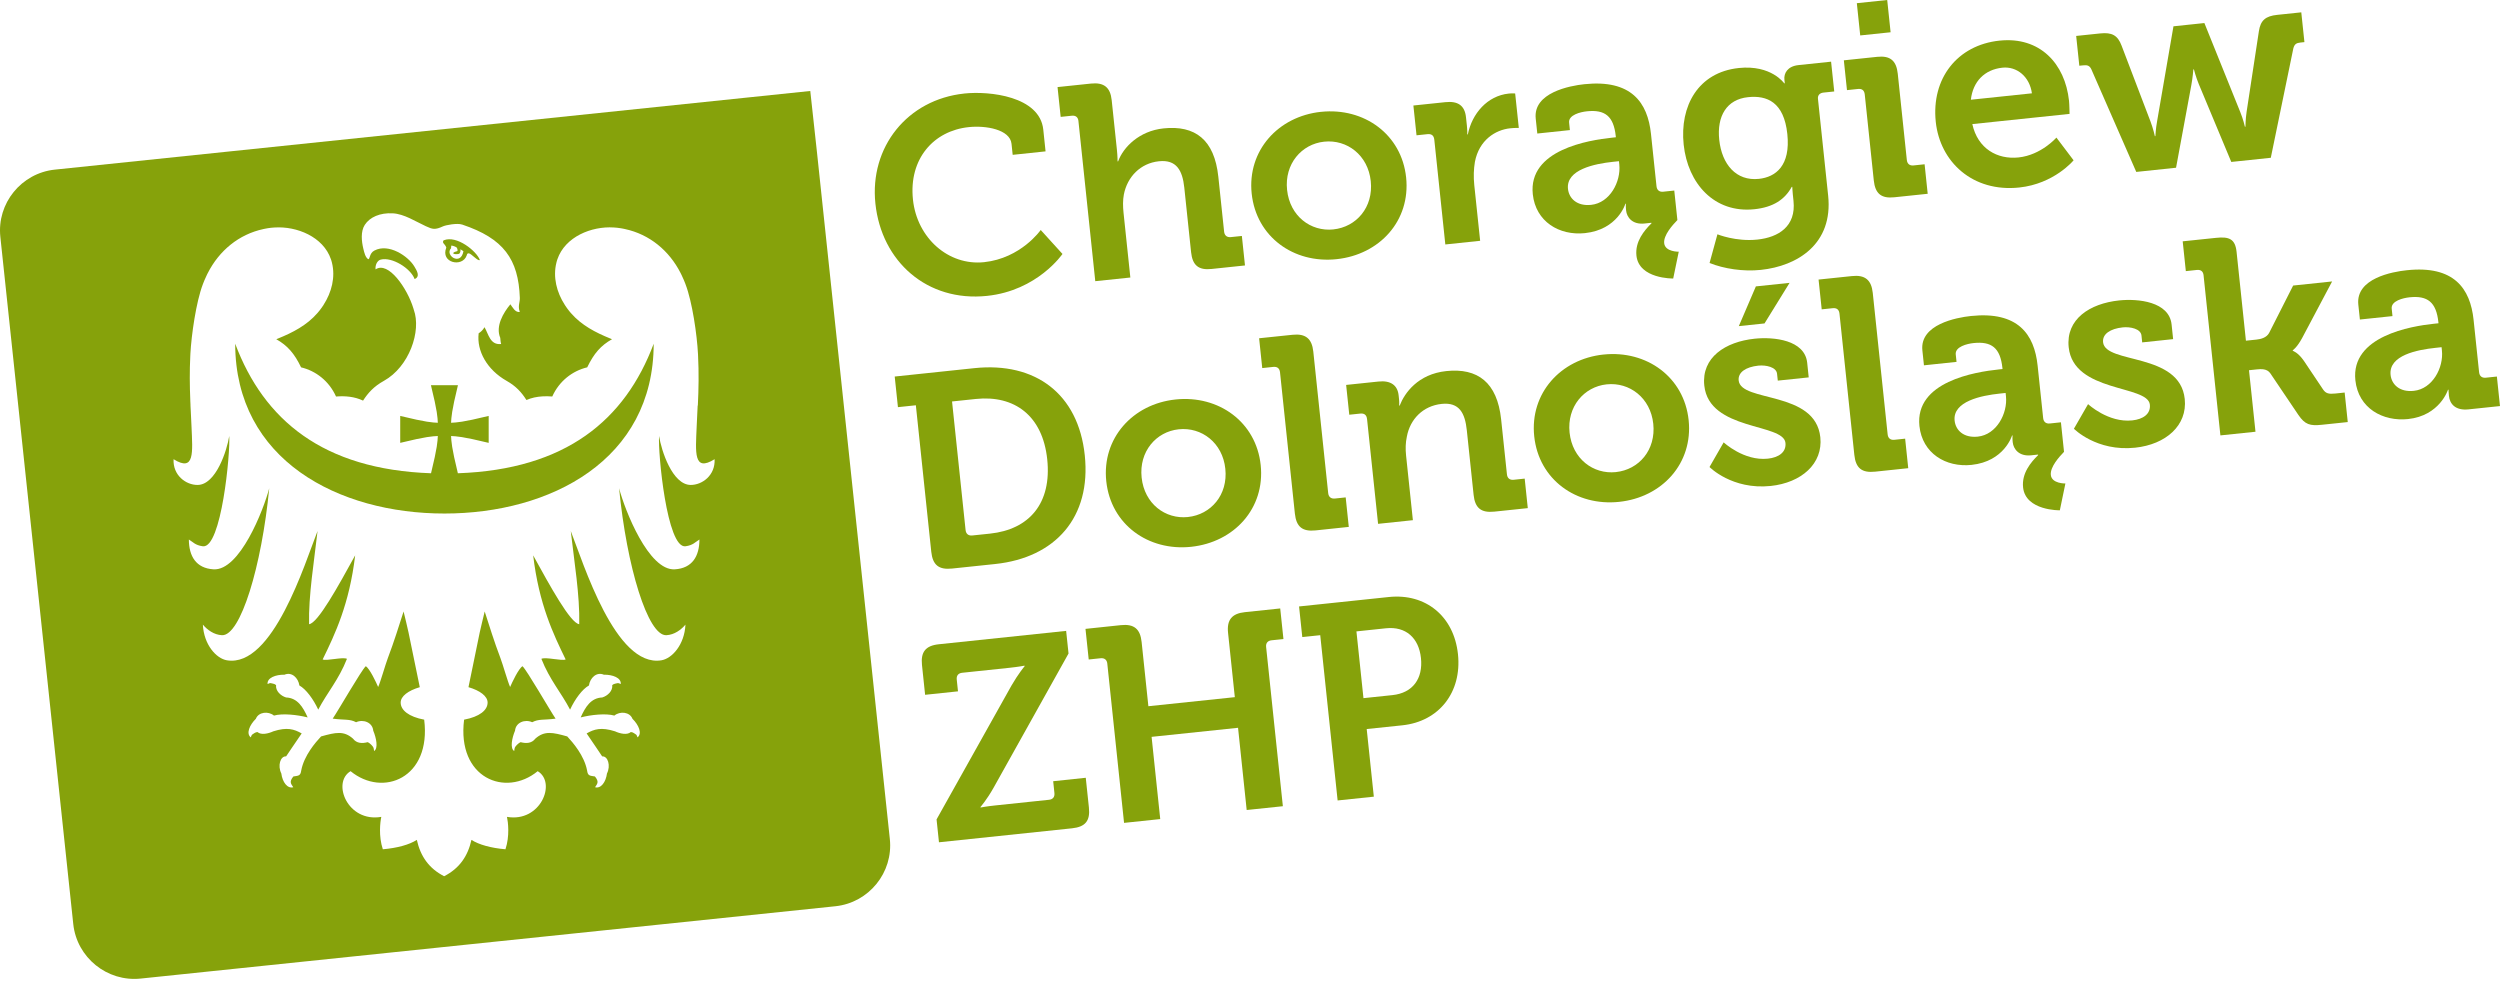 <svg width="138" height="55" viewBox="0 0 138 55" fill="none" xmlns="http://www.w3.org/2000/svg">
<g clip-path="url(#clip0_19_13)">
<path d="M53.232 5.162C54.619 5.016 57.394 5.312 57.589 7.153L57.715 8.356L55.9 8.547L55.836 7.938C55.753 7.146 54.419 6.916 53.474 7.017C51.538 7.219 50.158 8.765 50.395 11.018C50.618 13.136 52.352 14.678 54.32 14.472C56.363 14.257 57.447 12.696 57.447 12.696L58.649 14.018C58.649 14.018 57.274 16.041 54.484 16.333C51.176 16.68 48.658 14.435 48.322 11.236C47.993 8.115 50.09 5.493 53.232 5.163" fill="#86A20B"/>
<path d="M59.531 6.687C59.506 6.46 59.374 6.366 59.16 6.388L58.549 6.452L58.376 4.807L60.221 4.613C60.938 4.538 61.292 4.824 61.365 5.526L61.652 8.251C61.692 8.633 61.69 8.909 61.69 8.909L61.721 8.906C62.008 8.121 62.886 7.228 64.228 7.087C65.965 6.905 67.036 7.702 67.252 9.758L67.571 12.787C67.594 13 67.729 13.111 67.942 13.088L68.551 13.025L68.723 14.653L66.878 14.847C66.161 14.923 65.825 14.65 65.748 13.919L65.373 10.355C65.272 9.411 64.946 8.798 63.971 8.902C62.95 9.009 62.227 9.762 62.037 10.736C61.978 11.05 61.981 11.389 62.02 11.754L62.395 15.319L60.459 15.521L59.53 6.689L59.531 6.687Z" fill="#86A20B"/>
<path d="M73.603 12.663C74.869 12.53 75.819 11.445 75.666 9.999C75.516 8.566 74.36 7.687 73.094 7.82C71.844 7.952 70.895 9.051 71.047 10.484C71.199 11.931 72.353 12.794 73.603 12.664M72.921 6.174C75.3 5.925 77.368 7.417 77.618 9.793C77.87 12.183 76.155 14.058 73.776 14.307C71.413 14.555 69.346 13.077 69.093 10.687C68.843 8.311 70.557 6.422 72.92 6.173" fill="#86A20B"/>
<path d="M79.172 7.705C79.148 7.477 79.016 7.383 78.802 7.405L78.192 7.469L78.019 5.824L79.788 5.639C80.473 5.567 80.856 5.82 80.923 6.475L80.972 6.931C81.002 7.221 80.993 7.422 80.993 7.422L81.024 7.418C81.257 6.271 82.094 5.289 83.284 5.165C83.451 5.146 83.637 5.159 83.637 5.159L83.838 7.063C83.838 7.063 83.636 7.053 83.363 7.082C82.539 7.167 81.644 7.738 81.415 8.934C81.349 9.326 81.332 9.758 81.38 10.216L81.704 13.292L79.782 13.494L79.173 7.707L79.172 7.705Z" fill="#86A20B"/>
<path d="M87.832 11.308C88.868 11.2 89.484 10.026 89.385 9.081L89.366 8.898L89.031 8.933C88.025 9.04 86.44 9.361 86.552 10.426C86.606 10.944 87.039 11.392 87.832 11.308ZM88.983 7.6L89.196 7.577L89.19 7.516C89.073 6.404 88.588 6.04 87.597 6.144C87.246 6.18 86.569 6.343 86.615 6.77L86.658 7.181L84.859 7.371L84.772 6.547C84.621 5.116 86.646 4.733 87.455 4.648C90.046 4.376 90.951 5.652 91.134 7.389L91.439 10.281C91.462 10.495 91.597 10.605 91.81 10.582L92.42 10.518L92.592 12.147C92.327 12.421 91.817 12.982 91.863 13.425C91.915 13.912 92.667 13.894 92.667 13.894L92.361 15.374C92.361 15.374 90.468 15.405 90.331 14.109C90.25 13.333 90.757 12.726 91.161 12.328L91.158 12.297L90.777 12.338C90.091 12.41 89.799 11.978 89.762 11.628L89.754 11.552C89.736 11.384 89.752 11.244 89.752 11.244L89.722 11.247C89.722 11.247 89.301 12.678 87.487 12.869C86.069 13.018 84.769 12.23 84.61 10.722C84.352 8.27 87.687 7.736 88.984 7.6" fill="#86A20B"/>
<path d="M98.661 7.399C98.475 5.633 97.541 5.253 96.489 5.364C95.314 5.487 94.764 6.407 94.902 7.717C95.045 9.072 95.837 10.005 97.087 9.874C98.017 9.776 98.845 9.151 98.661 7.399M95.98 3.754C97.779 3.566 98.489 4.6 98.489 4.6L98.52 4.597C98.52 4.597 98.51 4.506 98.499 4.398C98.462 4.048 98.667 3.658 99.277 3.593L101.076 3.404L101.25 5.049L100.654 5.111C100.457 5.133 100.33 5.253 100.351 5.452L100.914 10.798C101.194 13.463 99.226 14.685 97.198 14.898C96.223 15.001 95.157 14.835 94.368 14.517L94.802 12.933C94.802 12.933 95.817 13.35 97.006 13.225C98.18 13.101 99.149 12.492 99.001 11.091L98.963 10.725C98.943 10.542 98.934 10.313 98.934 10.313L98.904 10.316C98.516 11.019 97.881 11.44 96.844 11.549C94.618 11.782 93.164 10.117 92.939 7.985C92.714 5.853 93.737 3.991 95.978 3.755" fill="#86A20B"/>
<path d="M102.497 0.176L104.174 0L104.361 1.781L102.684 1.956L102.497 0.175L102.497 0.176ZM102.934 5.211C102.909 4.982 102.776 4.888 102.563 4.911L101.953 4.975L101.78 3.33L103.625 3.137C104.342 3.061 104.68 3.35 104.756 4.065L105.257 8.831C105.28 9.045 105.415 9.155 105.628 9.132L106.238 9.068L106.409 10.697L104.564 10.89C103.847 10.965 103.511 10.692 103.433 9.961L102.934 5.21V5.211Z" fill="#86A20B"/>
<path d="M112.162 5.151C112.034 4.225 111.326 3.653 110.533 3.736C109.542 3.84 108.903 4.507 108.792 5.505L112.162 5.151ZM110.376 2.243C112.601 2.009 113.993 3.51 114.21 5.566C114.233 5.794 114.239 6.287 114.239 6.287L108.872 6.85C109.169 8.205 110.25 8.815 111.424 8.691C112.675 8.56 113.514 7.595 113.514 7.595L114.462 8.849C114.462 8.849 113.396 10.148 111.459 10.351C108.883 10.621 107.086 8.931 106.854 6.724C106.603 4.331 108.042 2.487 110.375 2.242" fill="#86A20B"/>
<path d="M115.448 3.836C115.347 3.617 115.219 3.582 114.991 3.607L114.778 3.628L114.605 1.984L115.931 1.845C116.571 1.777 116.897 1.943 117.112 2.521L118.71 6.712C118.86 7.111 118.949 7.517 118.949 7.517L118.978 7.514C118.978 7.514 118.996 7.097 119.075 6.674L119.975 1.452L121.682 1.272L123.665 6.192C123.828 6.59 123.919 6.997 123.919 6.997L123.949 6.993C123.949 6.993 123.951 6.577 124.015 6.157L124.69 1.727C124.78 1.117 125.064 0.887 125.704 0.82L127.031 0.681L127.204 2.325L126.991 2.347C126.762 2.372 126.66 2.429 126.593 2.666L125.348 8.71L123.167 8.939L121.375 4.647C121.209 4.248 121.104 3.829 121.104 3.829L121.073 3.832C121.073 3.832 121.041 4.266 120.963 4.69L120.118 9.259L117.922 9.49L115.447 3.836L115.448 3.836Z" fill="#86A20B"/>
<path d="M53.671 29.558L54.647 29.456C56.813 29.228 58.064 27.788 57.807 25.352C57.553 22.944 56 21.799 53.865 22.023L52.553 22.161L53.3 29.258C53.323 29.472 53.458 29.58 53.671 29.558M50.556 22.371L49.566 22.475L49.388 20.785L53.794 20.321C57.133 19.972 59.523 21.722 59.88 25.133C60.239 28.544 58.271 30.783 54.932 31.134L52.553 31.384C51.821 31.461 51.483 31.188 51.406 30.457L50.555 22.371H50.556Z" fill="#86A20B"/>
<path d="M65.575 28.539C66.84 28.406 67.791 27.321 67.638 25.875C67.488 24.442 66.331 23.564 65.066 23.697C63.815 23.828 62.867 24.927 63.018 26.36C63.169 27.807 64.325 28.67 65.575 28.54M64.892 22.051C67.271 21.802 69.339 23.294 69.59 25.669C69.842 28.06 68.127 29.933 65.748 30.184C63.386 30.431 61.319 28.955 61.066 26.564C60.816 24.189 62.53 22.298 64.893 22.051" fill="#86A20B"/>
<path d="M70.657 20.553C70.632 20.326 70.499 20.232 70.286 20.253L69.676 20.318L69.503 18.672L71.347 18.48C72.065 18.404 72.418 18.689 72.494 19.406L73.316 27.218C73.338 27.432 73.473 27.54 73.687 27.519L74.282 27.456L74.453 29.085L72.623 29.278C71.892 29.354 71.555 29.081 71.477 28.35L70.657 20.552V20.553Z" fill="#86A20B"/>
<path d="M75.46 23.129C75.436 22.901 75.303 22.807 75.089 22.829L74.48 22.893L74.307 21.248L76.091 21.061C76.776 20.988 77.146 21.274 77.204 21.822L77.228 22.051C77.246 22.219 77.233 22.389 77.233 22.389L77.264 22.386C77.53 21.697 78.268 20.649 79.838 20.483C81.561 20.303 82.646 21.097 82.863 23.153L83.183 26.183C83.204 26.397 83.339 26.506 83.553 26.484L84.163 26.419L84.334 28.049L82.49 28.242C81.758 28.319 81.42 28.046 81.343 27.315L80.968 23.751C80.869 22.807 80.558 22.193 79.582 22.295C78.544 22.404 77.836 23.142 77.659 24.099C77.586 24.429 77.577 24.785 77.616 25.15L77.991 28.714L76.07 28.916L75.461 23.129H75.46Z" fill="#86A20B"/>
<path d="M89.198 26.059C90.463 25.927 91.413 24.842 91.261 23.395C91.11 21.962 89.954 21.084 88.688 21.216C87.438 21.348 86.489 22.448 86.641 23.881C86.793 25.326 87.947 26.191 89.198 26.06M88.516 19.571C90.894 19.322 92.963 20.814 93.213 23.19C93.464 25.58 91.75 27.454 89.371 27.703C87.007 27.951 84.94 26.474 84.689 24.084C84.439 21.708 86.151 19.818 88.515 19.57" fill="#86A20B"/>
<path d="M96.923 15.809L98.784 15.614L97.401 17.854L95.983 18.002L96.924 15.809H96.923ZM95.147 24.419C95.147 24.419 96.259 25.458 97.585 25.318C98.18 25.255 98.612 24.963 98.557 24.445C98.442 23.349 94.342 23.794 94.077 21.282C93.914 19.729 95.241 18.865 96.858 18.696C97.909 18.586 99.624 18.76 99.757 20.024L99.841 20.832L98.134 21.01L98.093 20.63C98.055 20.264 97.486 20.139 97.059 20.183C96.374 20.256 95.926 20.549 95.975 21.005C96.103 22.224 100.209 21.547 100.482 24.136C100.635 25.598 99.435 26.647 97.743 26.825C95.608 27.049 94.365 25.779 94.365 25.779L95.146 24.419H95.147Z" fill="#86A20B"/>
<path d="M101.539 17.312C101.514 17.084 101.381 16.99 101.168 17.012L100.558 17.076L100.385 15.432L102.229 15.239C102.946 15.162 103.3 15.449 103.376 16.165L104.198 23.977C104.22 24.191 104.354 24.3 104.569 24.277L105.164 24.214L105.335 25.844L103.505 26.036C102.773 26.113 102.436 25.84 102.359 25.11L101.539 17.312Z" fill="#86A20B"/>
<path d="M109.175 24.102C110.212 23.993 110.828 22.82 110.729 21.874L110.71 21.691L110.374 21.727C109.368 21.833 107.784 22.154 107.895 23.219C107.949 23.738 108.382 24.185 109.175 24.102ZM110.327 20.393L110.54 20.371L110.533 20.309C110.416 19.198 109.931 18.833 108.94 18.937C108.589 18.974 107.913 19.137 107.957 19.564L108.001 19.975L106.202 20.166L106.115 19.342C105.965 17.911 107.99 17.528 108.798 17.443C111.39 17.171 112.295 18.447 112.477 20.183L112.782 23.076C112.804 23.29 112.939 23.399 113.153 23.376L113.763 23.311L113.934 24.941C113.67 25.215 113.159 25.776 113.206 26.219C113.257 26.706 114.01 26.688 114.01 26.688L113.703 28.169C113.703 28.169 111.81 28.199 111.674 26.904C111.592 26.128 112.099 25.52 112.505 25.122L112.501 25.092L112.12 25.133C111.434 25.204 111.142 24.772 111.104 24.423L111.096 24.346C111.079 24.178 111.095 24.038 111.095 24.038L111.064 24.041C111.064 24.041 110.644 25.471 108.83 25.662C107.412 25.811 106.111 25.024 105.952 23.517C105.694 21.064 109.03 20.53 110.326 20.394" fill="#86A20B"/>
<path d="M115.262 22.308C115.262 22.308 116.374 23.346 117.7 23.206C118.296 23.144 118.727 22.853 118.672 22.334C118.556 21.238 114.457 21.684 114.192 19.17C114.028 17.617 115.357 16.754 116.973 16.584C118.025 16.474 119.739 16.649 119.872 17.912L119.957 18.72L118.249 18.9L118.209 18.518C118.17 18.152 117.603 18.027 117.175 18.071C116.489 18.144 116.042 18.437 116.09 18.893C116.218 20.112 120.325 19.435 120.598 22.023C120.751 23.486 119.551 24.535 117.859 24.713C115.724 24.937 114.48 23.667 114.48 23.667L115.262 22.306L115.262 22.308Z" fill="#86A20B"/>
<path d="M121.638 15.201C121.614 14.974 121.481 14.88 121.268 14.901L120.658 14.966L120.485 13.321L122.329 13.129C123.046 13.053 123.384 13.187 123.459 13.903L123.975 18.806L124.554 18.746C124.798 18.721 125.114 18.64 125.255 18.379L126.582 15.762L128.733 15.536L127.074 18.666C126.79 19.189 126.559 19.336 126.559 19.336L126.562 19.366C126.562 19.366 126.847 19.445 127.175 19.919L128.235 21.501C128.382 21.717 128.541 21.761 128.906 21.723L129.425 21.668L129.596 23.298L128.163 23.448C127.507 23.516 127.237 23.438 126.872 22.906L125.32 20.605C125.139 20.346 124.817 20.366 124.573 20.391L124.145 20.436L124.503 23.832L122.566 24.034L121.637 15.201H121.638Z" fill="#86A20B"/>
<path d="M133.241 21.575C134.278 21.467 134.894 20.294 134.794 19.349L134.775 19.165L134.439 19.201C133.433 19.307 131.847 19.612 131.96 20.693C132.014 21.211 132.448 21.659 133.241 21.575ZM134.361 17.87L134.605 17.845L134.599 17.784C134.481 16.672 133.997 16.307 133.005 16.411C132.654 16.448 131.978 16.61 132.022 17.037L132.065 17.449L130.266 17.638L130.179 16.814C130.028 15.367 132.055 15 132.862 14.916C135.454 14.643 136.36 15.919 136.542 17.655L136.846 20.548C136.869 20.762 137.004 20.871 137.217 20.849L137.828 20.785L137.999 22.415L136.261 22.597C135.544 22.672 135.228 22.305 135.18 21.848C135.158 21.65 135.16 21.512 135.16 21.512L135.129 21.514C135.129 21.514 134.678 22.947 132.924 23.132C131.537 23.277 130.18 22.542 130.016 20.989C129.76 18.552 133.094 18.003 134.359 17.87" fill="#86A20B"/>
<path d="M51.698 45.231L55.837 37.837C56.216 37.181 56.559 36.775 56.559 36.775L56.555 36.744C56.555 36.744 56.239 36.808 55.735 36.861L53.113 37.137C52.899 37.159 52.79 37.294 52.812 37.507L52.881 38.162L51.066 38.353L50.893 36.707C50.819 35.991 51.09 35.64 51.822 35.563L58.851 34.825L58.983 36.074L54.845 43.484C54.468 44.154 54.123 44.545 54.123 44.545L54.127 44.575C54.127 44.575 54.444 44.511 54.946 44.459L57.905 44.148C58.119 44.126 58.227 43.991 58.204 43.777L58.136 43.123L59.934 42.933L60.108 44.579C60.185 45.309 59.912 45.645 59.18 45.722L51.831 46.494L51.698 45.23L51.698 45.231Z" fill="#86A20B"/>
<path d="M61.124 36.635C61.102 36.421 60.967 36.313 60.753 36.335L60.097 36.404L59.919 34.714L61.871 34.508C62.603 34.431 62.941 34.719 63.017 35.434L63.39 38.983L68.162 38.483L67.789 34.935C67.713 34.218 68.001 33.866 68.717 33.791L70.668 33.586L70.846 35.276L70.19 35.344C69.976 35.367 69.867 35.501 69.89 35.715L70.814 44.503L68.817 44.712L68.34 40.174L63.568 40.674L64.045 45.213L62.048 45.423L61.123 36.635L61.124 36.635Z" fill="#86A20B"/>
<path d="M76.864 38.37C77.992 38.251 78.556 37.453 78.437 36.326C78.32 35.215 77.604 34.566 76.507 34.681L74.875 34.853L75.263 38.538L76.864 38.37ZM72.878 35.062L71.886 35.166L71.708 33.476L76.664 32.955C78.692 32.743 80.258 34.01 80.48 36.112C80.701 38.213 79.437 39.824 77.409 40.037L75.442 40.243L75.835 43.976L73.837 44.185L72.877 35.062L72.878 35.062Z" fill="#86A20B"/>
<path d="M25.274 26.124C24.918 24.667 24.918 24.377 24.899 24.068C25.21 24.087 25.502 24.087 26.975 24.446V22.959C25.502 23.319 25.209 23.319 24.899 23.337C24.918 23.028 24.918 22.736 25.278 21.264H23.788C24.15 22.736 24.15 23.028 24.168 23.337C23.857 23.319 23.566 23.319 22.092 22.959V24.446C23.566 24.086 23.858 24.086 24.168 24.068C24.15 24.377 24.149 24.667 23.793 26.124C17.827 25.916 14.562 23.178 12.983 18.974C12.989 25.399 18.689 28.347 24.534 28.347C30.379 28.347 36.078 25.399 36.084 18.974C34.505 23.178 31.241 25.916 25.274 26.124Z" fill="#86A20B"/>
<path d="M38.121 26.769C37.115 26.757 36.506 24.875 36.381 24.066C36.313 24.985 36.812 30.296 37.84 30.154C38.262 30.095 38.37 29.927 38.609 29.781C38.606 30.702 38.215 31.369 37.248 31.427C35.808 31.514 34.493 28.174 34.174 26.95C34.593 31.271 35.761 35.113 36.783 35.063C37.227 35.041 37.598 34.762 37.837 34.48C37.784 35.59 37.096 36.353 36.507 36.449C33.972 36.862 32.201 31.075 31.506 29.313C31.694 30.976 32.012 32.877 31.974 34.456C31.485 34.4 30.365 32.355 29.431 30.656C29.751 33.354 30.544 35.006 31.224 36.401C31.023 36.501 30.126 36.25 29.884 36.367C30.343 37.532 30.981 38.234 31.468 39.172C31.739 38.587 32.145 38.039 32.509 37.838C32.569 37.423 32.928 37.068 33.334 37.244C33.814 37.233 34.304 37.418 34.265 37.76C34.087 37.682 34.144 37.703 33.947 37.741C33.887 37.752 33.839 37.781 33.796 37.819C33.832 38.138 33.54 38.41 33.246 38.5C32.618 38.526 32.315 39.019 32.053 39.602C32.631 39.453 33.445 39.367 33.913 39.5C34.227 39.241 34.767 39.299 34.912 39.677C35.256 40.014 35.465 40.493 35.191 40.703C35.124 40.523 35.149 40.577 34.983 40.463C34.933 40.428 34.879 40.413 34.821 40.409C34.62 40.589 34.218 40.495 33.949 40.369C33.185 40.127 32.802 40.248 32.382 40.485C32.779 41.057 33.106 41.559 33.239 41.751C33.563 41.73 33.719 42.273 33.505 42.696C33.443 43.172 33.172 43.547 32.848 43.455C32.961 43.272 33.093 43.17 32.84 42.861C32.566 42.816 32.448 42.837 32.408 42.536C32.255 41.711 31.619 40.981 31.312 40.651C30.503 40.425 30.055 40.325 29.55 40.773C29.35 41.037 29.047 41.049 28.741 40.968C28.686 40.983 28.575 41.07 28.534 41.116C28.398 41.264 28.41 41.266 28.384 41.457C28.145 41.312 28.258 40.738 28.43 40.333C28.467 39.883 28.974 39.683 29.377 39.867C29.741 39.676 29.996 39.758 30.668 39.669C30.352 39.206 29.079 36.986 28.842 36.775C28.628 36.9 28.265 37.674 28.159 37.922C28.038 37.669 27.755 36.668 27.627 36.335C27.277 35.417 27.002 34.513 26.755 33.754C26.669 34.123 26.547 34.598 26.479 34.919C26.201 36.251 26.023 37.167 25.86 37.932C26.497 38.118 26.916 38.43 26.916 38.782C26.916 39.202 26.469 39.566 25.618 39.725C25.213 42.956 27.903 44.029 29.681 42.569C30.734 43.195 29.843 45.414 27.985 45.091C28.046 45.376 28.144 46.149 27.901 46.88C27.107 46.812 26.439 46.628 26.024 46.361C25.821 47.276 25.35 47.938 24.524 48.364C24.522 48.366 24.519 48.367 24.516 48.368C24.514 48.368 24.512 48.366 24.509 48.364C23.683 47.938 23.212 47.276 23.009 46.361C22.595 46.628 21.926 46.812 21.132 46.88C20.89 46.149 20.987 45.376 21.048 45.091C19.19 45.413 18.299 43.195 19.352 42.569C21.131 44.029 23.819 42.956 23.415 39.725C22.564 39.566 22.117 39.202 22.117 38.782C22.117 38.43 22.536 38.119 23.172 37.932C23.009 37.166 22.831 36.251 22.552 34.919C22.486 34.598 22.364 34.123 22.278 33.754C22.031 34.513 21.756 35.417 21.406 36.335C21.279 36.668 20.995 37.669 20.874 37.922C20.767 37.674 20.405 36.899 20.191 36.775C19.954 36.986 18.682 39.206 18.365 39.669C19.036 39.758 19.292 39.676 19.656 39.867C20.06 39.683 20.566 39.883 20.603 40.333C20.774 40.738 20.888 41.312 20.649 41.457C20.622 41.266 20.635 41.264 20.499 41.116C20.458 41.07 20.348 40.983 20.293 40.968C19.988 41.049 19.684 41.037 19.485 40.773C18.978 40.325 18.532 40.426 17.723 40.651C17.415 40.981 16.779 41.711 16.627 42.536C16.587 42.837 16.467 42.816 16.194 42.861C15.941 43.17 16.073 43.272 16.188 43.455C15.864 43.547 15.59 43.172 15.529 42.696C15.315 42.273 15.472 41.73 15.794 41.751C15.929 41.559 16.256 41.057 16.653 40.485C16.232 40.248 15.848 40.126 15.086 40.369C14.817 40.495 14.415 40.589 14.213 40.409C14.156 40.413 14.102 40.429 14.051 40.463C13.886 40.578 13.911 40.524 13.844 40.703C13.57 40.493 13.779 40.014 14.123 39.677C14.269 39.299 14.808 39.241 15.123 39.5C15.59 39.367 16.404 39.454 16.983 39.602C16.721 39.019 16.418 38.526 15.79 38.5C15.495 38.41 15.204 38.138 15.239 37.819C15.197 37.781 15.148 37.752 15.087 37.741C14.89 37.702 14.947 37.681 14.771 37.76C14.732 37.418 15.22 37.233 15.703 37.244C16.107 37.068 16.466 37.423 16.526 37.838C16.89 38.04 17.296 38.587 17.567 39.172C18.056 38.234 18.693 37.532 19.152 36.367C18.91 36.25 18.013 36.501 17.811 36.401C18.491 35.006 19.284 33.355 19.605 30.656C18.67 32.355 17.549 34.4 17.061 34.456C17.024 32.876 17.341 30.975 17.529 29.313C16.834 31.076 15.063 36.863 12.528 36.449C11.939 36.353 11.252 35.589 11.198 34.48C11.437 34.762 11.808 35.042 12.252 35.063C13.274 35.114 14.443 31.272 14.862 26.95C14.542 28.174 13.228 31.514 11.787 31.427C10.822 31.369 10.428 30.702 10.425 29.781C10.665 29.927 10.773 30.096 11.194 30.154C12.223 30.296 12.721 24.985 12.654 24.066C12.528 24.875 11.918 26.757 10.913 26.769C10.262 26.776 9.536 26.235 9.581 25.348C10.763 26.083 10.628 24.95 10.573 23.575C10.56 23.298 10.547 23.019 10.533 22.741C10.527 22.622 10.522 22.505 10.515 22.387V22.382C10.515 22.382 10.515 22.376 10.515 22.373V22.362C10.515 22.362 10.515 22.356 10.515 22.353V22.343C10.515 22.339 10.515 22.336 10.514 22.333V22.323C10.514 22.323 10.514 22.317 10.514 22.313C10.511 22.244 10.507 22.175 10.504 22.105H10.505C10.47 21.282 10.463 20.478 10.504 19.651C10.505 19.632 10.506 19.613 10.507 19.594C10.507 19.575 10.508 19.556 10.509 19.537C10.566 18.485 10.825 16.664 11.197 15.692C11.205 15.672 11.213 15.653 11.22 15.633C11.228 15.614 11.235 15.594 11.243 15.575C11.25 15.555 11.258 15.537 11.266 15.518C11.274 15.498 11.281 15.479 11.289 15.461C11.329 15.367 11.371 15.274 11.416 15.181C11.425 15.164 11.433 15.145 11.442 15.127C11.451 15.109 11.46 15.091 11.47 15.073C12.096 13.841 13.178 12.936 14.545 12.643C14.563 12.639 14.581 12.636 14.598 12.632C14.617 12.628 14.635 12.624 14.654 12.621C14.672 12.618 14.691 12.615 14.709 12.611C14.727 12.607 14.746 12.605 14.764 12.601L14.82 12.592C14.839 12.59 14.857 12.587 14.876 12.585C14.895 12.582 14.913 12.58 14.931 12.577C14.95 12.576 14.969 12.574 14.987 12.571C15.025 12.567 15.063 12.564 15.1 12.562C15.119 12.562 15.138 12.559 15.156 12.558C16.383 12.478 17.844 13.069 18.268 14.312C18.279 14.342 18.289 14.372 18.297 14.402C18.301 14.417 18.305 14.432 18.309 14.448C18.314 14.463 18.317 14.479 18.322 14.495C18.524 15.3 18.305 16.14 17.862 16.826C17.855 16.838 17.847 16.849 17.84 16.863C17.832 16.874 17.823 16.885 17.816 16.896C17.808 16.908 17.801 16.92 17.792 16.931C17.785 16.943 17.776 16.954 17.769 16.967C17.76 16.977 17.752 16.988 17.744 17C17.736 17.011 17.728 17.023 17.719 17.033C17.711 17.045 17.703 17.056 17.696 17.067C17.688 17.077 17.68 17.089 17.67 17.099C17.663 17.11 17.654 17.12 17.646 17.132C17.637 17.142 17.629 17.152 17.62 17.163C17.611 17.174 17.604 17.184 17.594 17.195C17.586 17.206 17.577 17.215 17.569 17.226C17.561 17.236 17.551 17.246 17.543 17.256C17.535 17.267 17.526 17.276 17.517 17.287C16.935 17.957 16.16 18.356 15.355 18.683C15.344 18.688 15.333 18.692 15.321 18.697C15.31 18.701 15.298 18.706 15.286 18.711C15.275 18.715 15.263 18.72 15.251 18.725C15.863 19.07 16.25 19.508 16.62 20.278C17.437 20.471 18.167 21.036 18.549 21.888C19.05 21.846 19.574 21.893 20.024 22.107H20.026V22.107C20.026 22.107 20.029 22.11 20.03 22.11C20.034 22.112 20.037 22.113 20.041 22.115V22.114C20.041 22.114 20.041 22.112 20.043 22.111C20.043 22.111 20.044 22.11 20.044 22.11C20.044 22.107 20.045 22.107 20.046 22.106C20.311 21.698 20.63 21.332 21.191 21.023C22.584 20.249 23.272 18.279 22.84 17.094C22.823 17.048 22.831 17.066 22.818 17.02C22.483 15.913 21.432 14.394 20.732 14.87C20.702 14.636 20.823 14.379 21.016 14.33C21.639 14.17 22.672 14.813 22.887 15.404C23.226 15.264 22.99 14.91 22.87 14.707C22.538 14.147 21.457 13.409 20.665 13.832C20.384 13.98 20.433 14.297 20.328 14.31C20.167 14.207 20.109 13.949 20.055 13.724C19.958 13.318 19.901 12.78 20.134 12.416C20.41 11.986 20.976 11.738 21.677 11.775C22.307 11.807 22.94 12.226 23.505 12.486C23.877 12.656 24.007 12.7 24.453 12.495C24.601 12.427 25.227 12.301 25.515 12.397C27.795 13.161 28.62 14.299 28.695 16.448C28.703 16.689 28.573 16.903 28.693 17.216C28.439 17.27 28.285 16.942 28.173 16.797C27.78 17.272 27.343 18.007 27.614 18.649C27.632 18.77 27.622 18.857 27.663 18.989C27.05 19.058 26.973 18.445 26.745 18.062C26.647 18.233 26.533 18.327 26.422 18.397C26.305 19.365 26.878 20.406 27.965 21.023C28.491 21.319 28.794 21.667 29.04 22.052C29.043 22.056 29.061 22.08 29.062 22.08C29.336 21.959 29.637 21.898 29.94 21.88C30.122 21.868 30.305 21.871 30.485 21.887C30.867 21.035 31.598 20.471 32.414 20.277C32.785 19.507 33.171 19.069 33.783 18.725C33.771 18.72 33.76 18.714 33.748 18.71C33.737 18.705 33.726 18.7 33.714 18.696C33.703 18.692 33.691 18.687 33.679 18.682C32.874 18.355 32.1 17.956 31.519 17.286C31.509 17.275 31.501 17.266 31.492 17.255C31.483 17.245 31.475 17.236 31.466 17.225C31.458 17.214 31.448 17.205 31.441 17.194C31.432 17.183 31.424 17.173 31.416 17.163C31.407 17.152 31.399 17.142 31.391 17.131C31.382 17.119 31.373 17.109 31.366 17.098C31.358 17.088 31.349 17.076 31.341 17.066C31.333 17.055 31.324 17.044 31.316 17.033C31.308 17.023 31.299 17.011 31.292 16.999C31.284 16.988 31.276 16.977 31.268 16.966C31.261 16.954 31.252 16.943 31.245 16.931C31.237 16.919 31.229 16.908 31.221 16.895C31.212 16.885 31.205 16.873 31.197 16.862C31.19 16.849 31.181 16.837 31.174 16.825C30.731 16.14 30.512 15.299 30.715 14.494C30.719 14.478 30.723 14.463 30.727 14.447C30.731 14.432 30.735 14.417 30.739 14.402C30.749 14.371 30.759 14.341 30.768 14.312C31.193 13.068 32.653 12.477 33.88 12.557C33.899 12.557 33.918 12.56 33.937 12.561C33.974 12.563 34.013 12.567 34.05 12.57C34.069 12.573 34.087 12.575 34.106 12.577C34.125 12.579 34.144 12.582 34.162 12.585C34.181 12.587 34.2 12.59 34.218 12.592C34.237 12.595 34.255 12.598 34.274 12.6C34.291 12.604 34.31 12.606 34.329 12.61C34.348 12.613 34.366 12.617 34.385 12.62C34.403 12.623 34.421 12.628 34.439 12.631C34.458 12.635 34.476 12.638 34.494 12.643C35.861 12.935 36.942 13.84 37.569 15.072C37.578 15.091 37.587 15.108 37.596 15.127C37.605 15.144 37.614 15.163 37.623 15.181C37.667 15.273 37.709 15.367 37.749 15.46C37.757 15.478 37.764 15.498 37.772 15.517C37.78 15.537 37.789 15.555 37.795 15.575C37.803 15.594 37.811 15.613 37.819 15.632C37.826 15.653 37.834 15.671 37.841 15.692C38.214 16.663 38.475 18.484 38.529 19.537C38.529 19.555 38.531 19.575 38.532 19.593C38.532 19.612 38.534 19.631 38.534 19.65C38.58 20.57 38.566 21.466 38.521 22.387H38.511C38.506 22.504 38.501 22.622 38.494 22.741C38.48 23.019 38.468 23.298 38.455 23.575C38.4 24.95 38.264 26.083 39.446 25.348C39.491 26.235 38.764 26.776 38.114 26.769M49.119 46.315L45.094 8.381L44.727 5.022L41.374 5.371L3.027 9.363C1.176 9.556 -0.178 11.226 0.019 13.073L4.044 51.007C4.239 52.855 5.914 54.211 7.763 54.017L46.111 50.025C47.961 49.832 49.316 48.162 49.119 46.315Z" fill="#86A20B"/>
<path d="M24.898 13.706C24.898 13.67 24.908 13.592 24.91 13.557C24.992 13.558 25.133 13.607 25.212 13.665C25.252 13.725 25.28 13.853 25.233 13.865C24.832 13.964 25.07 14.071 25.32 14.016C25.413 13.996 25.427 13.836 25.417 13.759C25.466 13.786 25.545 13.84 25.582 13.867C25.433 14.707 24.533 14.087 24.898 13.704M24.496 13.264C24.445 13.287 24.448 13.389 24.472 13.417C24.535 13.488 24.613 13.58 24.636 13.667C24.298 14.516 25.526 14.773 25.759 14.107C25.797 13.998 25.777 14.005 25.872 13.981C26.019 13.995 26.392 14.445 26.488 14.35C26.312 13.866 25.213 12.969 24.497 13.264" fill="#86A20B"/>
</g>
<defs>
<clipPath id="clip0_19_13">
<rect width="138" height="54.036" fill="white"/>
</clipPath>
</defs>
</svg>
